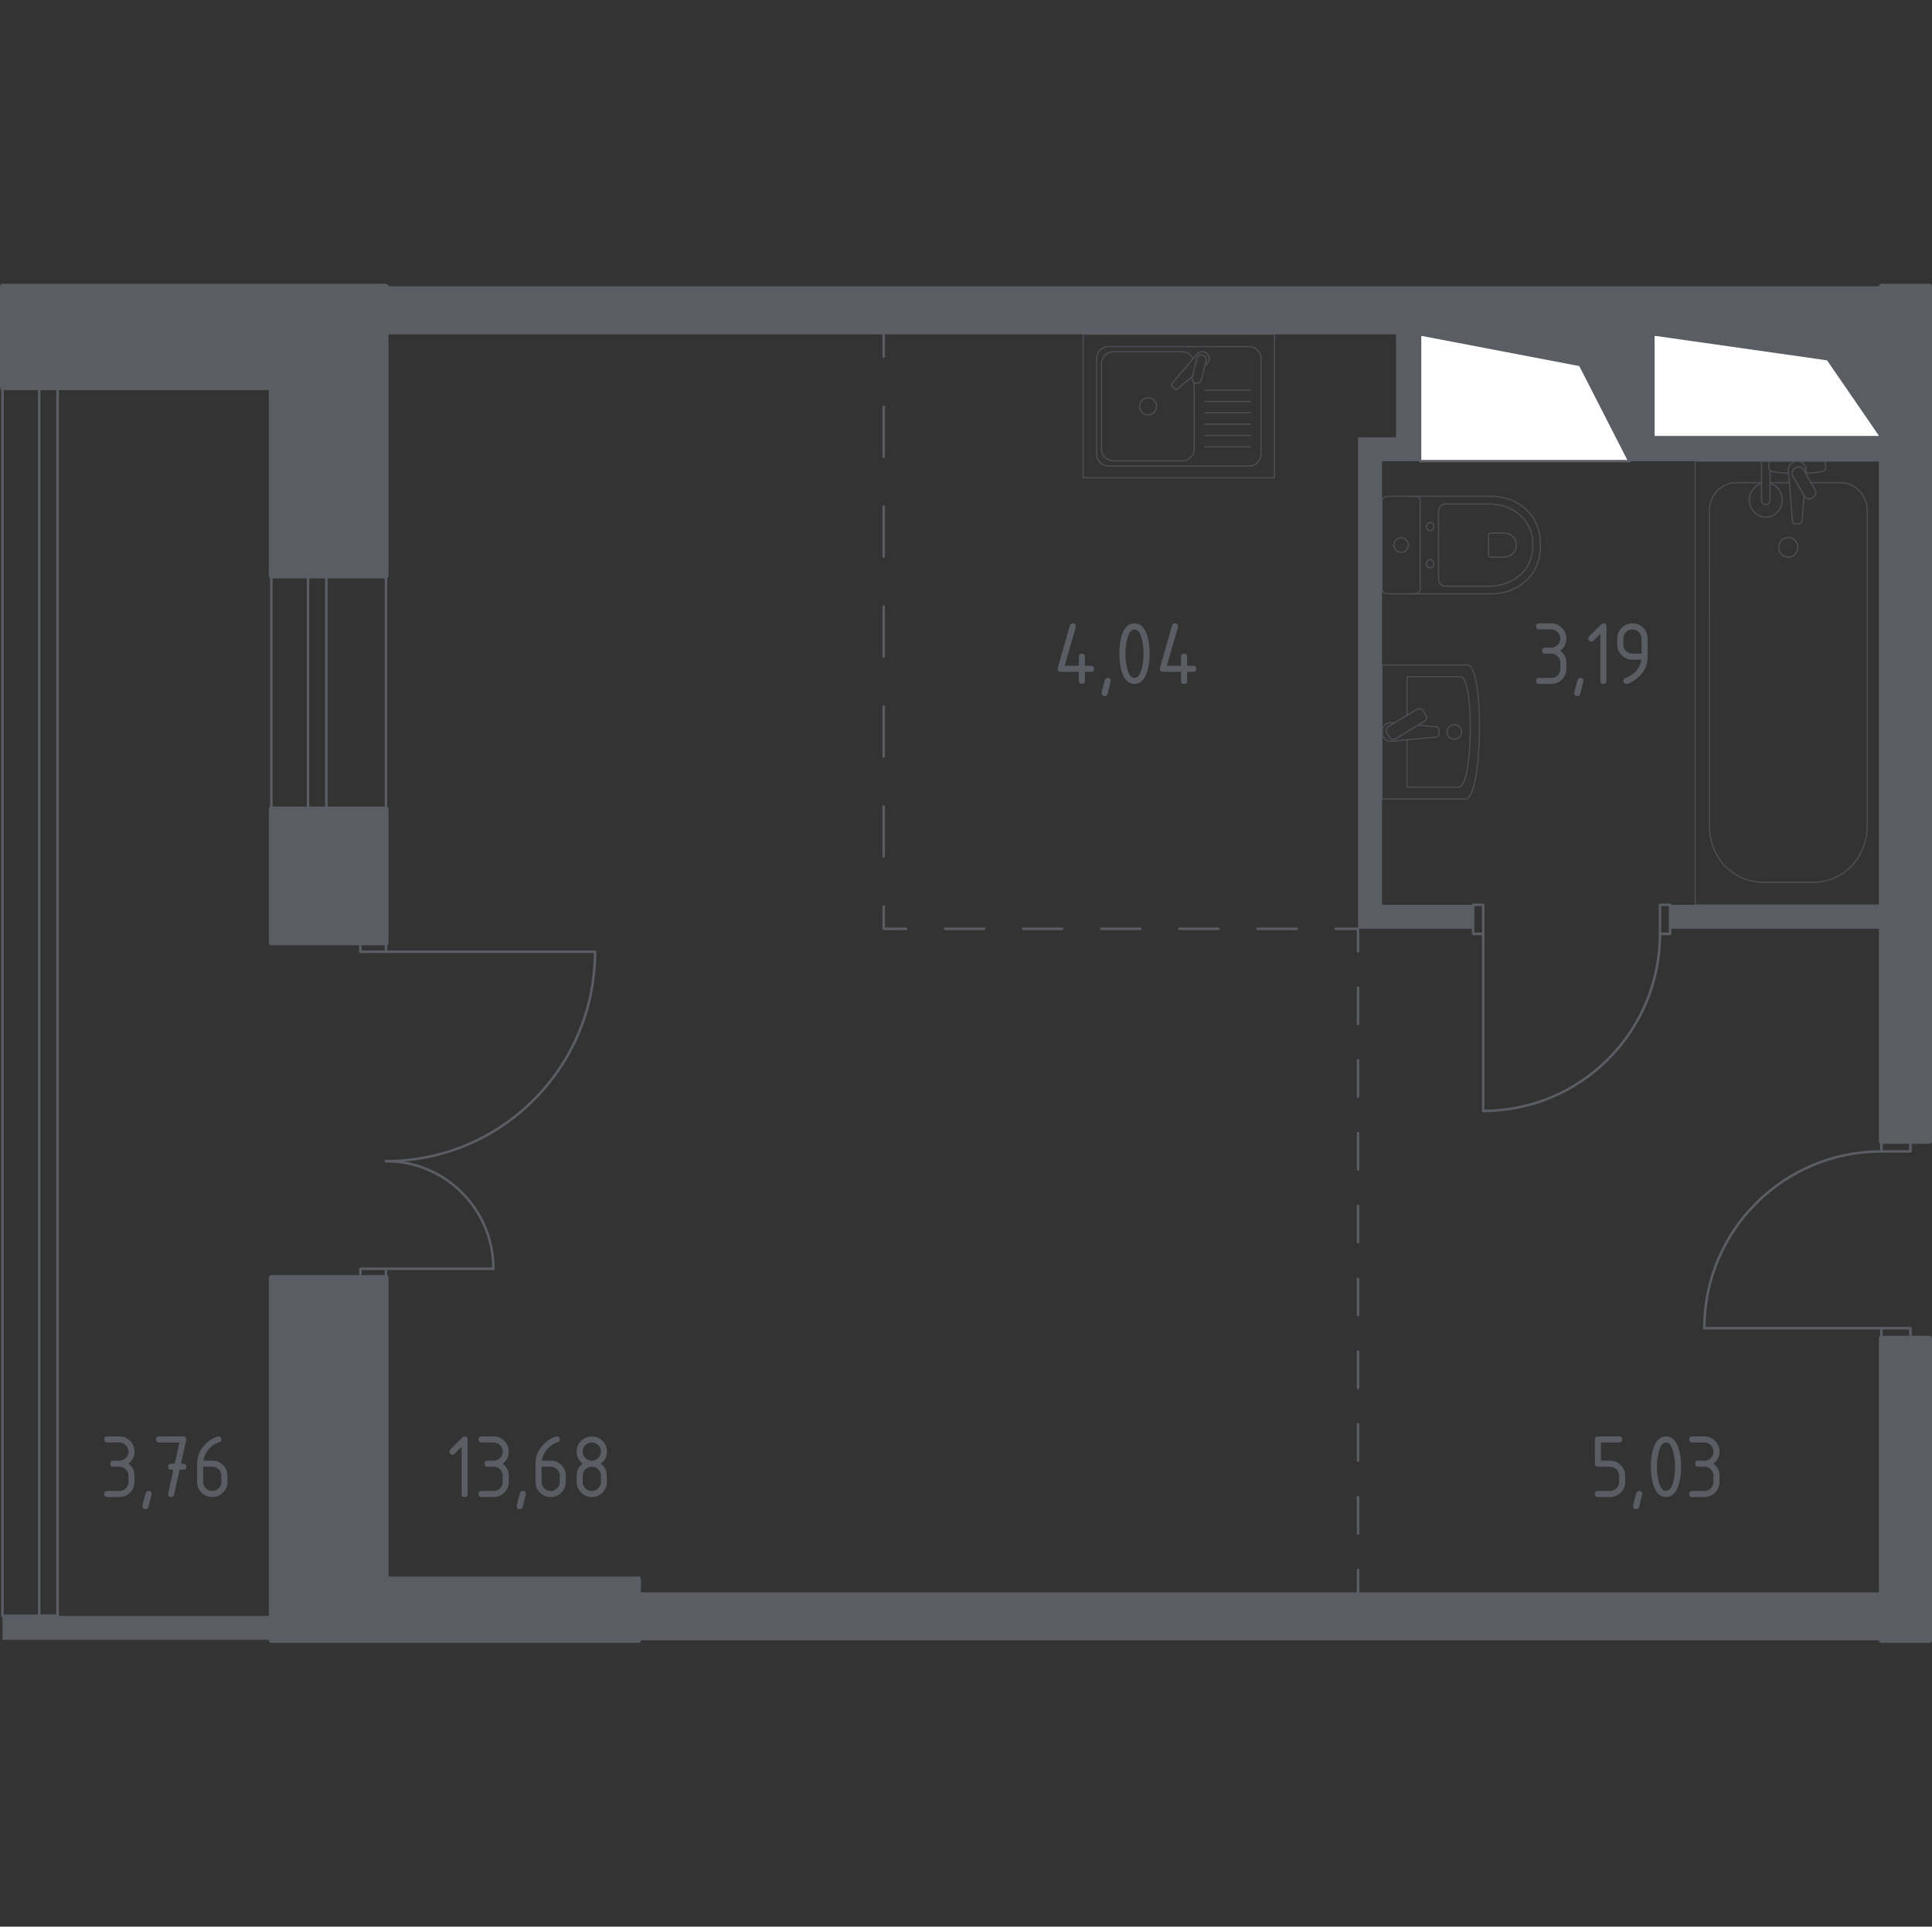 <?xml version="1.0" encoding="utf-8"?>
<!-- Generator: Adobe Illustrator 25.2.3, SVG Export Plug-In . SVG Version: 6.00 Build 0)  -->
<svg version="1.1" xmlns="http://www.w3.org/2000/svg" xmlns:xlink="http://www.w3.org/1999/xlink" x="0px" y="0px"
	 viewBox="0 0 1002.6 1000" style="enable-background:new 0 0 1002.6 1000;" xml:space="preserve">
<rect x="0" y="0" width="1002.6" height="1000" fill="#333333" stroke="none"/>
<style type="text/css">
	.st0{fill:none;stroke:#5B5D65;stroke-width:1.301;stroke-linecap:round;stroke-linejoin:round;stroke-miterlimit:10;}
	
		.st1{fill-rule:evenodd;clip-rule:evenodd;fill:none;stroke:#5B5D65;stroke-width:1.301;stroke-linecap:round;stroke-linejoin:round;stroke-miterlimit:10;}
	.st2{fill:#FFFFFF;stroke:#5B5D65;stroke-width:1.301;stroke-linecap:round;stroke-linejoin:round;stroke-miterlimit:10;}
	.st3{fill:#5B5D65;stroke:#5B5D65;stroke-width:1.301;stroke-linecap:round;stroke-linejoin:round;stroke-miterlimit:10;}
	.st4{fill:none;stroke:#5B5D65;stroke-width:1.301;stroke-linecap:round;stroke-linejoin:round;}
	
		.st5{fill:none;stroke:#5B5D65;stroke-width:1.301;stroke-linecap:round;stroke-linejoin:round;stroke-dasharray:25.938,25.938,25.938,25.938;}
	
		.st6{fill:none;stroke:#5B5D65;stroke-width:1.301;stroke-linecap:round;stroke-linejoin:round;stroke-dasharray:25.938,25.938,25.938,25.938,25.938,25.938;}
	
		.st7{fill:none;stroke:#5B5D65;stroke-width:1.301;stroke-linecap:round;stroke-linejoin:round;stroke-dasharray:20.267,20.267,20.267,20.267;}
	
		.st8{fill:none;stroke:#5B5D65;stroke-width:1.301;stroke-linecap:round;stroke-linejoin:round;stroke-dasharray:20.267,20.267,20.267,20.267,20.267,20.267;}
	
		.st9{fill:none;stroke:#5B5D65;stroke-width:1.301;stroke-linecap:round;stroke-linejoin:round;stroke-dasharray:18.89,18.89,18.89,18.89;}
	
		.st10{fill:none;stroke:#5B5D65;stroke-width:1.301;stroke-linecap:round;stroke-linejoin:round;stroke-dasharray:18.89,18.89,18.89,18.89,18.89,18.89;}
	.st11{fill:#5B5D65;}
	.st12{opacity:0.8;}
	.st13{fill:none;stroke:#5B5D65;stroke-width:0.651;stroke-linecap:round;stroke-linejoin:round;stroke-miterlimit:10;}
	.st14{fill:#5B5D65;stroke:#5B5D65;stroke-width:2.603;stroke-linecap:round;stroke-linejoin:round;stroke-miterlimit:10;}
</style>
<g id="_x21__x21__x21__Цвет_помещений">
</g>
<g id="_x21__x21__x21__Окна_x2C__двери">
	<g>
		<path class="st0" d="M308.8,493.99c0,60.02-48.57,108.69-108.48,108.69"/>
		<path class="st0" d="M200.31,602.68c30.79,0,55.74,25.01,55.74,55.85"/>
		<polyline class="st1" points="187.01,663.16 200.31,663.16 200.31,658.53 187.01,658.53 187.01,663.16 		"/>
		<polyline class="st1" points="200.31,489.35 187.01,489.35 187.01,493.99 200.31,493.99 200.31,489.35 		"/>
		<line class="st0" x1="200.31" y1="493.99" x2="308.8" y2="493.99"/>
		<line class="st0" x1="200.31" y1="658.53" x2="256.06" y2="658.53"/>
	</g>
	<g>
		<line class="st0" x1="769.7" y1="484.71" x2="769.7" y2="576.62"/>
		<path class="st0" d="M861.44,484.71c0,50.76-41.07,91.91-91.74,91.91"/>
		<polyline class="st1" points="764.45,484.71 764.45,469.64 769.7,469.64 769.7,484.71 764.45,484.71 		"/>
		<polyline class="st1" points="861.44,484.71 861.44,469.64 866.69,469.64 866.69,484.71 861.44,484.71 		"/>
	</g>
	<g>
		<line class="st0" x1="976.35" y1="689.37" x2="884.44" y2="689.37"/>
		<path class="st0" d="M976.35,597.63c-50.76,0-91.91,41.07-91.91,91.74"/>
		<polyline class="st1" points="976.35,694.62 991.42,694.62 991.42,689.37 976.35,689.37 976.35,694.62 		"/>
		<polyline class="st1" points="976.35,597.63 991.42,597.63 991.42,592.38 976.35,592.38 976.35,597.63 		"/>
	</g>
	<rect x="140.8" y="298.92" class="st0" width="59.51" height="121.03"/>
	<rect x="159.84" y="298.92" class="st0" width="9.53" height="121.02"/>
	<rect x="1.3" y="201.21" class="st0" width="28.57" height="637.49"/>
	<rect x="20.34" y="201.23" class="st0" width="9.53" height="637.47"/>
</g>
<g id="_x21__x21__x21__Шахты">
	<g>
		
			<rect x="758.31" y="152.13" transform="matrix(-3.874431e-06 1 -1 -3.874431e-06 997.681 -584.782)" class="st2" width="65.84" height="108.63"/>
		<polygon class="st3" points="736.92,173.53 819.99,189.42 845.54,239.37 845.54,173.53 		"/>
	</g>
	<g>
		
			<rect x="890.48" y="141.05" transform="matrix(-5.206122e-06 1 -1 -5.206122e-06 1117.408 -716.942)" class="st2" width="53.39" height="118.36"/>
		<polygon class="st3" points="857.99,173.54 948.51,186.42 976.35,226.92 976.35,173.54 		"/>
	</g>
</g>
<g id="_x21__x21__x21__Пунктир">
	<g>
		<g>
			<line class="st4" x1="458.58" y1="173.54" x2="458.58" y2="185.15"/>
			<line class="st5" x1="458.58" y1="211.09" x2="458.58" y2="301.88"/>
			<line class="st6" x1="458.58" y1="314.84" x2="458.58" y2="457.5"/>
			<polyline class="st4" points="458.58,470.47 458.58,482.09 470.2,482.09 			"/>
			<line class="st7" x1="490.47" y1="482.09" x2="561.4" y2="482.09"/>
			<line class="st8" x1="571.53" y1="482.09" x2="683" y2="482.09"/>
			<polyline class="st4" points="693.13,482.09 704.75,482.09 704.75,493.71 			"/>
			<line class="st9" x1="704.75" y1="512.6" x2="704.75" y2="578.72"/>
			<line class="st10" x1="704.75" y1="588.16" x2="704.75" y2="805.4"/>
			<line class="st4" x1="704.75" y1="814.85" x2="704.75" y2="826.47"/>
		</g>
	</g>
</g>
<g id="_x21__x21__x21__Перегородки">
	<g>
		<rect x="331.32" y="826.47" class="st11" width="645.03" height="24.95"/>
		<rect x="866.69" y="469.64" class="st11" width="109.66" height="12.45"/>
		<rect x="1.3" y="838.7" class="st11" width="139.5" height="12.45"/>
		<polygon class="st11" points="200.31,148.59 200.31,173.54 724.47,173.54 724.47,226.93 704.75,226.93 704.75,482.09 
			764.45,482.09 764.45,469.64 717.2,469.64 717.2,239.37 736.92,239.37 736.92,173.54 845.54,173.54 845.54,239.37 976.35,239.37 
			976.35,226.92 857.99,226.92 857.99,173.54 976.35,173.54 976.35,148.59 		"/>
	</g>
</g>
<g id="_x21__x21__x21__Мебель_x2C__сантехника" class="st12">
	<g class="st12">
		<path class="st13" d="M732.08,308.21l42.12,0c4.59,0,9.13-1.15,13.2-3.48c5.8-3.32,11.99-9.7,11.99-21.81
			c0-12.12-6.19-18.5-11.99-21.82c-4.07-2.33-8.61-3.47-13.2-3.47l-42.12,0"/>
		<path class="st13" d="M746.52,300.37c0,2.15,1.61,3.88,3.6,3.88l22.69,0c4.12,0,8.21-0.97,11.87-2.93
			c5.21-2.8,10.77-8.18,10.77-18.4c0-10.21-5.56-15.59-10.77-18.39c-3.66-1.97-7.75-2.93-11.87-2.93l-22.69,0
			c-1.99,0-3.6,1.73-3.6,3.88L746.52,300.37z"/>
		<path class="st13" d="M772.48,288.05c0,0.63,0.47,1.14,1.06,1.14l6.67,0c1.21,0,2.41-0.29,3.49-0.87c1.53-0.82,3.16-2.4,3.16-5.4
			c0-3-1.64-4.59-3.16-5.41c-1.08-0.58-2.28-0.87-3.49-0.87l-6.67,0c-0.58,0-1.06,0.51-1.06,1.14L772.48,288.05z"/>
		<path class="st13" d="M742.16,290.46c1.08,0,1.95,0.94,1.95,2.11c0,1.16-0.87,2.1-1.95,2.1c-1.08,0-1.96-0.94-1.96-2.1
			C740.2,291.4,741.08,290.46,742.16,290.46z"/>
		<path class="st13" d="M742.16,271.18c1.08,0,1.95,0.94,1.95,2.11c0,1.16-0.87,2.1-1.95,2.1c-1.08,0-1.96-0.94-1.96-2.1
			C740.2,272.12,741.08,271.18,742.16,271.18z"/>
		<path class="st13" d="M737.01,260.16l0,45.52c0,1.4-1.13,2.52-2.52,2.52l-14.76,0c-1.39,0-2.52-1.13-2.52-2.52l0-45.52
			c0-1.4,1.13-2.53,2.52-2.53l14.76,0C735.88,257.64,737.01,258.76,737.01,260.16z"/>
		<path class="st13" d="M727.1,279.13c2.1,0,3.8,1.7,3.8,3.79c0,2.09-1.7,3.79-3.8,3.79c-2.1,0-3.79-1.7-3.79-3.79
			C723.31,280.83,725,279.13,727.1,279.13z"/>
	</g>
	<g class="st12">
		<path class="st13" d="M717.2,414.69h43.3c9.04,0,9.96-69.54,1.08-69.54l-44.37,0V414.69z"/>
		<path class="st13" d="M730.2,383.96v24.62h26.82c7.46,0,8.23-57.33,0.89-57.33l-27.7,0v20.02"/>
		<path class="st13" d="M723.56,375.27l-1.81-0.16c-2.18-0.2-4.24,1.61-4.51,4.27c-0.02,0.18-0.03,0.36-0.03,0.54
			c0,0.18,0.01,0.36,0.03,0.54c0.27,2.65,2.34,4.47,4.51,4.28l23.61-2.16c0.76,0,1.36-0.75,1.36-1.67v-1.97
			c0-0.92-0.6-1.67-1.36-1.67l-9.48-0.86"/>
		<path class="st13" d="M738.74,369.08l1.17,1.94c0.72,1.19,0.33,2.75-0.87,3.47l-14.7,8.85c-1.2,0.72-2.76,0.33-3.47-0.86
			l-1.17-1.94c-0.72-1.19-0.33-2.75,0.87-3.47l14.71-8.85C736.46,367.5,738.03,367.89,738.74,369.08z"/>
		<path class="st13" d="M754.71,376.13c2.1,0,3.79,1.7,3.79,3.79c0,2.09-1.7,3.79-3.79,3.79c-2.09,0-3.79-1.7-3.79-3.79
			C750.92,377.83,752.62,376.13,754.71,376.13z"/>
	</g>
	<g class="st12">
		<path class="st13" d="M928.56,250.51c-0.99,0-1.75,0-9.99,0"/>
		<path class="st13" d="M914.11,250.51c-4.05,0-9.17,0-13.22,0c-1.11,0.01-5.48,0.19-9.23,3.72c-4.41,4.15-4.56,9.73-4.58,10.67
			c0,54.75,0,109.5-0.01,164.25c0.01,2.07,0.27,11.79,7.7,19.88c7.6,8.27,17.17,8.83,19.09,8.9c10.71-0.01,17.74,0.03,28.44,0.02
			c2-0.08,11.25-0.7,18.73-8.66c7.68-8.16,7.93-18.13,7.94-20.14l0-164.25c-0.01-0.95-0.13-6.22-4.25-10.35
			c-3.87-3.89-8.55-4.03-9.55-4.04l-15.39,0"/>
		<rect x="879.71" y="239.37" class="st13" width="96.64" height="230.27"/>
		<path class="st13" d="M928.03,289.24c-2.73,0-4.94-2.31-4.94-5.15c0-2.84,2.21-5.15,4.94-5.15c2.73,0,4.95,2.31,4.95,5.15
			C932.98,286.93,930.76,289.24,928.03,289.24z"/>
		<path class="st13" d="M918.58,239.38l-4.47,0l0,7.58v0.52v11.99c0,0,0.08,2.47,2.23,2.47c2.15,0,2.24-2.47,2.24-2.47v-11.99v-0.52
			l0-2.8"/>
		<g>
			<path class="st13" d="M937.13,245.9l0.12-1.51c0.19-2.4-1.54-4.67-4.08-4.98c-0.17-0.02-0.34-0.03-0.51-0.03
				c-0.17,0-0.34,0.01-0.51,0.03c-2.53,0.31-4.26,2.58-4.08,4.98l2.06,26.01c0,0.83,0.71,1.5,1.59,1.5h1.88
				c0.89,0,1.59-0.67,1.59-1.5l1.05-13.18"/>
			<path class="st13" d="M940.94,258.07l-0.73,0.46c-1.31,0.81-3.01,0.38-3.79-0.98l-6.03-10.44c-0.78-1.36-0.36-3.13,0.94-3.95
				l0.75-0.46c1.29-0.82,3-0.37,3.78,0.98l6.03,10.44C942.66,255.48,942.24,257.25,940.94,258.07z"/>
			<path class="st13" d="M937,245.69c3.52-0.2,8.1-0.57,9.32-1.22c1.7-0.91,0.95-3.44,0.95-3.44v-1.61l-29.23,0v1.61
				c0,0-0.75,2.53,0.95,3.44c1.2,0.64,5.67,1.01,9.18,1.21"/>
		</g>
		<path class="st13" d="M918.58,250.92c3.63,1.02,6.3,4.48,6.3,8.59c0,4.91-3.82,8.9-8.53,8.9c-4.71,0-8.53-3.98-8.53-8.9
			c0-4.11,2.67-7.57,6.3-8.59"/>
	</g>
	<g class="st12">
		<rect x="562.11" y="173.54" class="st13" width="99.25" height="74.44"/>
		<path class="st13" d="M648.18,241.91l-72.89,0c-3.43,0-6.2-2.78-6.2-6.2l0-49.63c0-3.43,2.77-6.2,6.2-6.2l72.89,0
			c3.42,0,6.2,2.77,6.2,6.2v49.63C654.38,239.13,651.6,241.91,648.18,241.91z"/>
		<path class="st13" d="M600.24,210.89c0,2.46-1.99,4.45-4.44,4.45c-2.45,0-4.44-1.99-4.44-4.45c0-2.45,1.99-4.44,4.44-4.44
			C598.26,206.45,600.24,208.44,600.24,210.89z"/>
		<line class="st13" x1="625.2" y1="231.93" x2="648.95" y2="231.93"/>
		<line class="st13" x1="625.2" y1="226.05" x2="648.95" y2="226.05"/>
		<line class="st13" x1="625.2" y1="220.16" x2="648.95" y2="220.16"/>
		<line class="st13" x1="625.2" y1="214.27" x2="648.95" y2="214.27"/>
		<line class="st13" x1="625.2" y1="208.38" x2="648.95" y2="208.38"/>
		<line class="st13" x1="625.2" y1="202.5" x2="648.95" y2="202.5"/>
		<path class="st13" d="M625.27,189.83l1.06-0.9c1.39-1.18,1.64-3.38,0.39-4.96c-0.08-0.11-0.17-0.21-0.27-0.3
			c-0.09-0.1-0.2-0.19-0.3-0.28c-1.58-1.26-3.78-1-4.96,0.39l-12.84,15.15c-0.45,0.44-0.41,1.2,0.08,1.7l1.05,1.05
			c0.5,0.49,1.26,0.53,1.7,0.08l7.61-6.45"/>
		<path class="st13" d="M620.46,198.9L620.46,198.9c-1.33-0.32-2.14-1.68-1.81-3.01l2.44-9.81c0.32-1.32,1.68-2.14,3-1.81
			c1.32,0.33,2.13,1.68,1.81,3.01l-2.43,9.8C623.14,198.42,621.79,199.23,620.46,198.9z"/>
		<path class="st13" d="M619.73,198.58V233c0,3.42-2.77,6.2-6.2,6.2l-35.74,0c-3.43,0-6.21-2.78-6.21-6.2l0-44.22
			c0-3.43,2.78-6.21,6.21-6.21l35.74,0c2.49,0,4.64,1.47,5.63,3.6"/>
	</g>
</g>
<g id="_x21__x21__x21__Несущие">
	<g>
		
			<rect x="135.85" y="424.89" transform="matrix(-1.836970e-16 1 -1 -1.836970e-16 625.208 284.093)" class="st14" width="69.41" height="59.51"/>
		<polygon class="st14" points="1.3,148.59 1.3,201.21 140.8,201.21 140.8,298.92 200.31,298.92 200.31,148.59 		"/>
		
			<rect x="976.35" y="148.59" transform="matrix(-1 -1.224647e-16 1.224647e-16 -1 1977.655 740.967)" class="st14" width="24.95" height="443.79"/>
		<polygon class="st14" points="331.32,819.58 200.31,819.58 200.31,663.16 140.8,663.16 140.8,851.41 331.32,851.41 		"/>
		
			<rect x="976.35" y="694.62" transform="matrix(-1 -1.224647e-16 1.224647e-16 -1 1977.655 1546.033)" class="st14" width="24.95" height="156.79"/>
	</g>
</g>
<g id="_x21__x21__x21__Лестницы_x2C__лифты">
</g>
<g id="_x21__x21__x21__Площади">
	<g>
		<path class="st11" d="M61.95,761.29H58.8c-1.05,0-1.57-0.52-1.57-1.57s0.52-1.57,1.57-1.57h3.15c1.32,0,2.43-0.46,3.35-1.37
			c0.91-0.91,1.37-2.03,1.37-3.35c0-1.3-0.46-2.42-1.38-3.34c-0.92-0.92-2.03-1.38-3.34-1.38h-6.29c-1.05,0-1.57-0.52-1.57-1.57
			s0.52-1.57,1.57-1.57h6.29c2.18,0,4.03,0.77,5.56,2.31c1.53,1.54,2.3,3.39,2.3,5.55c0,2.6-1.05,4.7-3.15,6.29
			c2.1,1.59,3.15,3.69,3.15,6.29v3.15c0,2.18-0.77,4.03-2.31,5.56c-1.54,1.53-3.39,2.3-5.55,2.3h-6.29c-1.05,0-1.57-0.52-1.57-1.57
			c0-1.05,0.52-1.57,1.57-1.57h6.29c1.32,0,2.43-0.46,3.35-1.37c0.91-0.91,1.37-2.03,1.37-3.35v-3.15c0-1.3-0.46-2.41-1.38-3.33
			C64.36,761.75,63.25,761.29,61.95,761.29z"/>
		<path class="st11" d="M77.11,773.87c1.05,0,1.57,0.52,1.57,1.55c0,0.14-0.54,2.38-1.62,6.7c-0.19,0.79-0.7,1.19-1.52,1.19
			c-1.05,0-1.57-0.52-1.57-1.57c0-0.71,0.54-2.94,1.62-6.67C75.81,774.27,76.32,773.87,77.11,773.87z"/>
		<path class="st11" d="M90,762.86l-1.17,0c-1.05,0-1.58-0.52-1.58-1.57c0-1.05,0.52-1.57,1.57-1.57l1.85,0l2.47-11.01H82.53
			c-1.05,0-1.57-0.52-1.57-1.57s0.52-1.57,1.57-1.57h12.58c1.03,0,1.56,0.51,1.57,1.52c0,0.1-0.02,0.22-0.05,0.38l-2.72,12.25
			l1.19,0c1.05,0,1.58,0.52,1.58,1.57c0,1.05-0.53,1.57-1.58,1.57l-1.91,0l-2.85,12.92c-0.19,0.83-0.69,1.24-1.5,1.24
			c-1.06,0-1.6-0.52-1.6-1.57c0-0.16,0.01-0.28,0.03-0.36L90,762.86z"/>
		<path class="st11" d="M113.3,745.56c1.05,0,1.57,0.52,1.57,1.57c0,0.78-0.26,1.23-0.79,1.36c-2.33,0.59-4.38,1.99-6.12,4.19
			c-1.38,1.75-2.18,3.57-2.41,5.46h4.6c2.22,0,4.09,0.76,5.6,2.29c1.51,1.53,2.26,3.38,2.26,5.58v3.15c0,2.19-0.77,4.05-2.3,5.58
			c-1.53,1.52-3.39,2.29-5.56,2.29c-2.19,0-4.05-0.76-5.58-2.28s-2.29-3.36-2.29-5.54v-9.48c0-3.56,1.18-6.68,3.55-9.36
			c1.84-2.08,3.85-3.56,6.03-4.43C112.49,745.68,112.97,745.56,113.3,745.56z M105.44,761.29v7.86c0,1.32,0.46,2.43,1.37,3.35
			c0.91,0.91,2.03,1.37,3.35,1.37c1.32,0,2.43-0.46,3.35-1.38c0.91-0.92,1.37-2.03,1.37-3.34v-3.15c0-1.32-0.46-2.43-1.38-3.35
			c-0.92-0.91-2.03-1.37-3.34-1.37H105.44z"/>
	</g>
	<g>
		<path class="st11" d="M548.86,347.14c0-0.17,0.02-0.32,0.05-0.43l6.29-22.02c0.22-0.76,0.73-1.14,1.53-1.14
			c1.05,0,1.57,0.53,1.57,1.58c0,0.14-0.02,0.29-0.05,0.45l-5.74,19.99h7.36v-4.72c0-1.05,0.52-1.57,1.57-1.57
			c1.05,0,1.57,0.52,1.57,1.57v4.72h3.15c1.05,0,1.57,0.52,1.57,1.57c0,1.05-0.52,1.57-1.57,1.57h-3.15v4.72
			c0,1.05-0.52,1.57-1.57,1.57c-1.05,0-1.57-0.52-1.57-1.57v-4.72h-9.44C549.38,348.71,548.86,348.19,548.86,347.14z"/>
		<path class="st11" d="M574.86,351.86c1.05,0,1.57,0.52,1.57,1.55c0,0.14-0.54,2.38-1.62,6.7c-0.19,0.79-0.7,1.19-1.53,1.19
			c-1.05,0-1.57-0.52-1.57-1.57c0-0.71,0.54-2.94,1.62-6.67C573.56,352.25,574.06,351.86,574.86,351.86z"/>
		<path class="st11" d="M596.59,339.28c0,3.75-0.46,6.99-1.38,9.72c-1.35,4-3.51,6-6.48,6c-2.97,0-5.13-1.99-6.48-5.98
			c-0.92-2.73-1.38-5.98-1.38-9.75s0.46-7.01,1.38-9.75c1.35-3.99,3.51-5.98,6.48-5.98c2.97,0,5.13,2,6.48,6
			C596.13,332.29,596.59,335.53,596.59,339.28z M593.45,339.28c0-2.6-0.28-5.06-0.83-7.36c-0.84-3.48-2.14-5.22-3.88-5.22
			c-1.73,0-3.02,1.75-3.86,5.24c-0.57,2.35-0.86,4.8-0.86,7.34c0,2.59,0.28,5.04,0.83,7.36c0.84,3.48,2.14,5.22,3.88,5.22
			c1.75,0,3.04-1.74,3.88-5.22C593.17,344.32,593.45,341.87,593.45,339.28z"/>
		<path class="st11" d="M601.89,347.14c0-0.17,0.02-0.32,0.05-0.43l6.29-22.02c0.22-0.76,0.73-1.14,1.53-1.14
			c1.05,0,1.57,0.53,1.57,1.58c0,0.14-0.02,0.29-0.05,0.45l-5.74,19.99h7.36v-4.72c0-1.05,0.52-1.57,1.57-1.57
			c1.05,0,1.57,0.52,1.57,1.57v4.72h3.15c1.05,0,1.57,0.52,1.57,1.57c0,1.05-0.52,1.57-1.57,1.57h-3.15v4.72
			c0,1.05-0.52,1.57-1.57,1.57c-1.05,0-1.57-0.52-1.57-1.57v-4.72h-9.44C602.41,348.71,601.89,348.19,601.89,347.14z"/>
	</g>
	<g>
		<path class="st11" d="M239.55,750.94l-3.61,3.61c-0.3,0.3-0.67,0.45-1.1,0.45c-1.05,0-1.58-0.52-1.58-1.57
			c0-0.43,0.15-0.79,0.45-1.1l6.15-6.15c0.41-0.41,0.83-0.62,1.26-0.62c1.05,0,1.57,0.52,1.57,1.57v28.31
			c0,1.05-0.52,1.57-1.57,1.57s-1.57-0.52-1.57-1.57V750.94z"/>
		<path class="st11" d="M256.16,761.29h-3.15c-1.05,0-1.57-0.52-1.57-1.57s0.52-1.57,1.57-1.57h3.15c1.32,0,2.43-0.46,3.35-1.37
			c0.91-0.91,1.37-2.03,1.37-3.35c0-1.3-0.46-2.42-1.38-3.34c-0.92-0.92-2.03-1.38-3.34-1.38h-6.29c-1.05,0-1.57-0.52-1.57-1.57
			s0.52-1.57,1.57-1.57h6.29c2.18,0,4.03,0.77,5.56,2.31c1.53,1.54,2.3,3.39,2.3,5.55c0,2.6-1.05,4.7-3.15,6.29
			c2.1,1.59,3.15,3.69,3.15,6.29v3.15c0,2.18-0.77,4.03-2.31,5.56c-1.54,1.53-3.39,2.3-5.55,2.3h-6.29c-1.05,0-1.57-0.52-1.57-1.57
			c0-1.05,0.52-1.57,1.57-1.57h6.29c1.32,0,2.43-0.46,3.35-1.37c0.91-0.91,1.37-2.03,1.37-3.35v-3.15c0-1.3-0.46-2.41-1.38-3.33
			C258.57,761.75,257.46,761.29,256.16,761.29z"/>
		<path class="st11" d="M271.32,773.87c1.05,0,1.57,0.52,1.57,1.55c0,0.14-0.54,2.38-1.62,6.7c-0.19,0.79-0.7,1.19-1.52,1.19
			c-1.05,0-1.57-0.52-1.57-1.57c0-0.71,0.54-2.94,1.62-6.67C270.01,774.27,270.52,773.87,271.32,773.87z"/>
		<path class="st11" d="M288.92,745.56c1.05,0,1.57,0.52,1.57,1.57c0,0.78-0.26,1.23-0.79,1.36c-2.33,0.59-4.38,1.99-6.12,4.19
			c-1.38,1.75-2.18,3.57-2.41,5.46h4.6c2.22,0,4.09,0.76,5.6,2.29c1.51,1.53,2.26,3.38,2.26,5.58v3.15c0,2.19-0.77,4.05-2.3,5.58
			c-1.53,1.52-3.39,2.29-5.56,2.29c-2.19,0-4.05-0.76-5.58-2.28s-2.29-3.36-2.29-5.54v-9.48c0-3.56,1.18-6.68,3.55-9.36
			c1.84-2.08,3.85-3.56,6.03-4.43C288.11,745.68,288.59,745.56,288.92,745.56z M281.06,761.29v7.86c0,1.32,0.46,2.43,1.37,3.35
			c0.91,0.91,2.03,1.37,3.35,1.37c1.32,0,2.43-0.46,3.35-1.38c0.91-0.92,1.37-2.03,1.37-3.34v-3.15c0-1.32-0.46-2.43-1.38-3.35
			c-0.92-0.91-2.03-1.37-3.34-1.37H281.06z"/>
		<path class="st11" d="M307.11,777.02c-2.18,0-4.03-0.77-5.56-2.3c-1.53-1.53-2.3-3.39-2.3-5.56v-3.15c0-2.6,1.05-4.7,3.15-6.29
			c-2.1-1.59-3.15-3.69-3.15-6.29c0-2.18,0.77-4.03,2.3-5.56c1.53-1.53,3.39-2.3,5.56-2.3s4.03,0.77,5.56,2.3
			c1.53,1.53,2.3,3.39,2.3,5.56c0,2.6-1.05,4.7-3.15,6.29c1.51,1.14,2.46,2.55,2.86,4.22c0.19,0.84,0.29,2.58,0.29,5.22
			c0,2.18-0.77,4.03-2.3,5.56C311.14,776.25,309.28,777.02,307.11,777.02z M307.11,758.15c1.32,0,2.43-0.46,3.35-1.37
			c0.91-0.91,1.37-2.03,1.37-3.35c0-1.3-0.46-2.42-1.38-3.34c-0.92-0.92-2.03-1.38-3.34-1.38c-1.32,0-2.43,0.46-3.35,1.37
			c-0.91,0.91-1.37,2.03-1.37,3.35s0.46,2.43,1.37,3.35C304.67,757.69,305.79,758.15,307.11,758.15z M307.11,773.87
			c1.32,0,2.43-0.46,3.35-1.37c0.91-0.91,1.37-2.03,1.37-3.35v-3.15c0-1.3-0.46-2.41-1.38-3.33c-0.92-0.92-2.03-1.38-3.34-1.38
			c-1.32,0-2.43,0.46-3.35,1.37c-0.91,0.91-1.37,2.03-1.37,3.35v3.15c0,1.32,0.46,2.43,1.37,3.35
			C304.67,773.41,305.79,773.87,307.11,773.87z"/>
	</g>
	<g>
		<path class="st11" d="M804.98,339.28h-3.15c-1.05,0-1.57-0.52-1.57-1.57s0.52-1.57,1.57-1.57h3.15c1.32,0,2.43-0.46,3.35-1.37
			c0.91-0.91,1.37-2.03,1.37-3.35c0-1.3-0.46-2.42-1.38-3.34c-0.92-0.92-2.03-1.38-3.33-1.38h-6.29c-1.05,0-1.57-0.52-1.57-1.57
			s0.52-1.57,1.57-1.57h6.29c2.18,0,4.03,0.77,5.56,2.31c1.53,1.54,2.3,3.39,2.3,5.55c0,2.6-1.05,4.7-3.14,6.29
			c2.1,1.59,3.14,3.69,3.14,6.29v3.15c0,2.18-0.77,4.03-2.31,5.56c-1.54,1.53-3.39,2.3-5.55,2.3h-6.29c-1.05,0-1.57-0.52-1.57-1.57
			c0-1.05,0.52-1.57,1.57-1.57h6.29c1.32,0,2.43-0.46,3.35-1.37c0.91-0.91,1.37-2.03,1.37-3.35v-3.15c0-1.3-0.46-2.41-1.38-3.33
			C807.4,339.74,806.29,339.28,804.98,339.28z"/>
		<path class="st11" d="M820.14,351.86c1.05,0,1.57,0.52,1.57,1.55c0,0.14-0.54,2.38-1.62,6.7c-0.19,0.79-0.7,1.19-1.53,1.19
			c-1.05,0-1.57-0.52-1.57-1.57c0-0.71,0.54-2.94,1.62-6.67C818.84,352.25,819.35,351.86,820.14,351.86z"/>
		<path class="st11" d="M830.52,328.93l-3.61,3.61c-0.3,0.3-0.67,0.45-1.1,0.45c-1.05,0-1.58-0.52-1.58-1.57
			c0-0.43,0.15-0.79,0.45-1.1l6.15-6.15c0.41-0.41,0.83-0.62,1.26-0.62c1.05,0,1.57,0.52,1.57,1.57v28.31
			c0,1.05-0.52,1.57-1.57,1.57c-1.05,0-1.57-0.52-1.57-1.57V328.93z"/>
		<path class="st11" d="M843.99,355c-0.41,0-0.78-0.16-1.1-0.48c-0.32-0.32-0.48-0.68-0.48-1.1c0-0.73,0.26-1.18,0.79-1.36
			c1.14-0.38,2.1-0.82,2.86-1.31c3.38-2.19,5.27-4.97,5.67-8.34h-4.6c-2.18,0-4.03-0.77-5.56-2.3c-1.53-1.53-2.3-3.39-2.3-5.56
			v-3.14c0-2.18,0.77-4.03,2.3-5.56c1.53-1.53,3.39-2.3,5.56-2.3c2.19,0,4.05,0.76,5.58,2.28s2.29,3.36,2.29,5.54v9.48
			c0,5.34-2.49,9.55-7.46,12.65C845.93,354.5,844.75,355,843.99,355z M851.85,339.28v-7.86c0-1.3-0.46-2.42-1.38-3.34
			c-0.92-0.92-2.03-1.38-3.33-1.38c-1.3,0-2.42,0.46-3.34,1.38c-0.92,0.92-1.38,2.03-1.38,3.34v3.14c0,1.32,0.46,2.43,1.37,3.35
			c0.91,0.91,2.03,1.37,3.35,1.37H851.85z"/>
	</g>
	<g>
		<path class="st11" d="M827.66,759.72v-12.58c0-1.05,0.52-1.57,1.57-1.57h11.01c1.05,0,1.57,0.52,1.57,1.57s-0.52,1.57-1.57,1.57
			h-9.44v9.44h4.72c2.18,0,4.03,0.77,5.56,2.31c1.53,1.54,2.3,3.39,2.3,5.55v3.15c0,2.18-0.77,4.03-2.31,5.56
			c-1.54,1.53-3.39,2.3-5.55,2.3h-6.29c-1.05,0-1.57-0.52-1.57-1.57c0-1.05,0.52-1.57,1.57-1.57h6.29c1.32,0,2.43-0.46,3.35-1.37
			c0.91-0.91,1.37-2.03,1.37-3.35v-3.15c0-1.3-0.46-2.41-1.38-3.33c-0.92-0.92-2.03-1.38-3.33-1.38h-6.29
			C828.18,761.29,827.66,760.77,827.66,759.72z"/>
		<path class="st11" d="M850.68,773.87c1.05,0,1.57,0.52,1.57,1.55c0,0.14-0.54,2.38-1.62,6.7c-0.19,0.79-0.7,1.19-1.53,1.19
			c-1.05,0-1.57-0.52-1.57-1.57c0-0.71,0.54-2.94,1.62-6.67C849.38,774.27,849.89,773.87,850.68,773.87z"/>
		<path class="st11" d="M872.42,761.29c0,3.75-0.46,6.99-1.38,9.72c-1.35,4-3.51,6-6.48,6c-2.97,0-5.13-1.99-6.48-5.98
			c-0.92-2.73-1.38-5.98-1.38-9.75s0.46-7.01,1.38-9.75c1.35-3.99,3.51-5.98,6.48-5.98c2.97,0,5.13,2,6.48,6
			C871.96,754.3,872.42,757.55,872.42,761.29z M869.27,761.29c0-2.6-0.28-5.06-0.83-7.36c-0.84-3.48-2.14-5.22-3.88-5.22
			c-1.73,0-3.02,1.75-3.86,5.24c-0.57,2.35-0.86,4.8-0.86,7.34c0,2.59,0.28,5.04,0.83,7.36c0.84,3.48,2.14,5.22,3.88,5.22
			c1.75,0,3.04-1.74,3.88-5.22C868.99,766.34,869.27,763.88,869.27,761.29z"/>
		<path class="st11" d="M884.46,761.29h-3.15c-1.05,0-1.57-0.52-1.57-1.57s0.52-1.57,1.57-1.57h3.15c1.32,0,2.43-0.46,3.35-1.37
			c0.91-0.91,1.37-2.03,1.37-3.35c0-1.3-0.46-2.42-1.38-3.34c-0.92-0.92-2.03-1.38-3.33-1.38h-6.29c-1.05,0-1.57-0.52-1.57-1.57
			s0.52-1.57,1.57-1.57h6.29c2.18,0,4.03,0.77,5.56,2.31c1.53,1.54,2.3,3.39,2.3,5.55c0,2.6-1.05,4.7-3.14,6.29
			c2.1,1.59,3.14,3.69,3.14,6.29v3.15c0,2.18-0.77,4.03-2.31,5.56c-1.54,1.53-3.39,2.3-5.55,2.3h-6.29c-1.05,0-1.57-0.52-1.57-1.57
			c0-1.05,0.52-1.57,1.57-1.57h6.29c1.32,0,2.43-0.46,3.35-1.37c0.91-0.91,1.37-2.03,1.37-3.35v-3.15c0-1.3-0.46-2.41-1.38-3.33
			C886.88,761.75,885.76,761.29,884.46,761.29z"/>
	</g>
</g>
<g id="_x21__x21__x21__Таблички">
</g>
<g id="_x21__x21__x21__Этаж_x2C__секции">
</g>
</svg>
